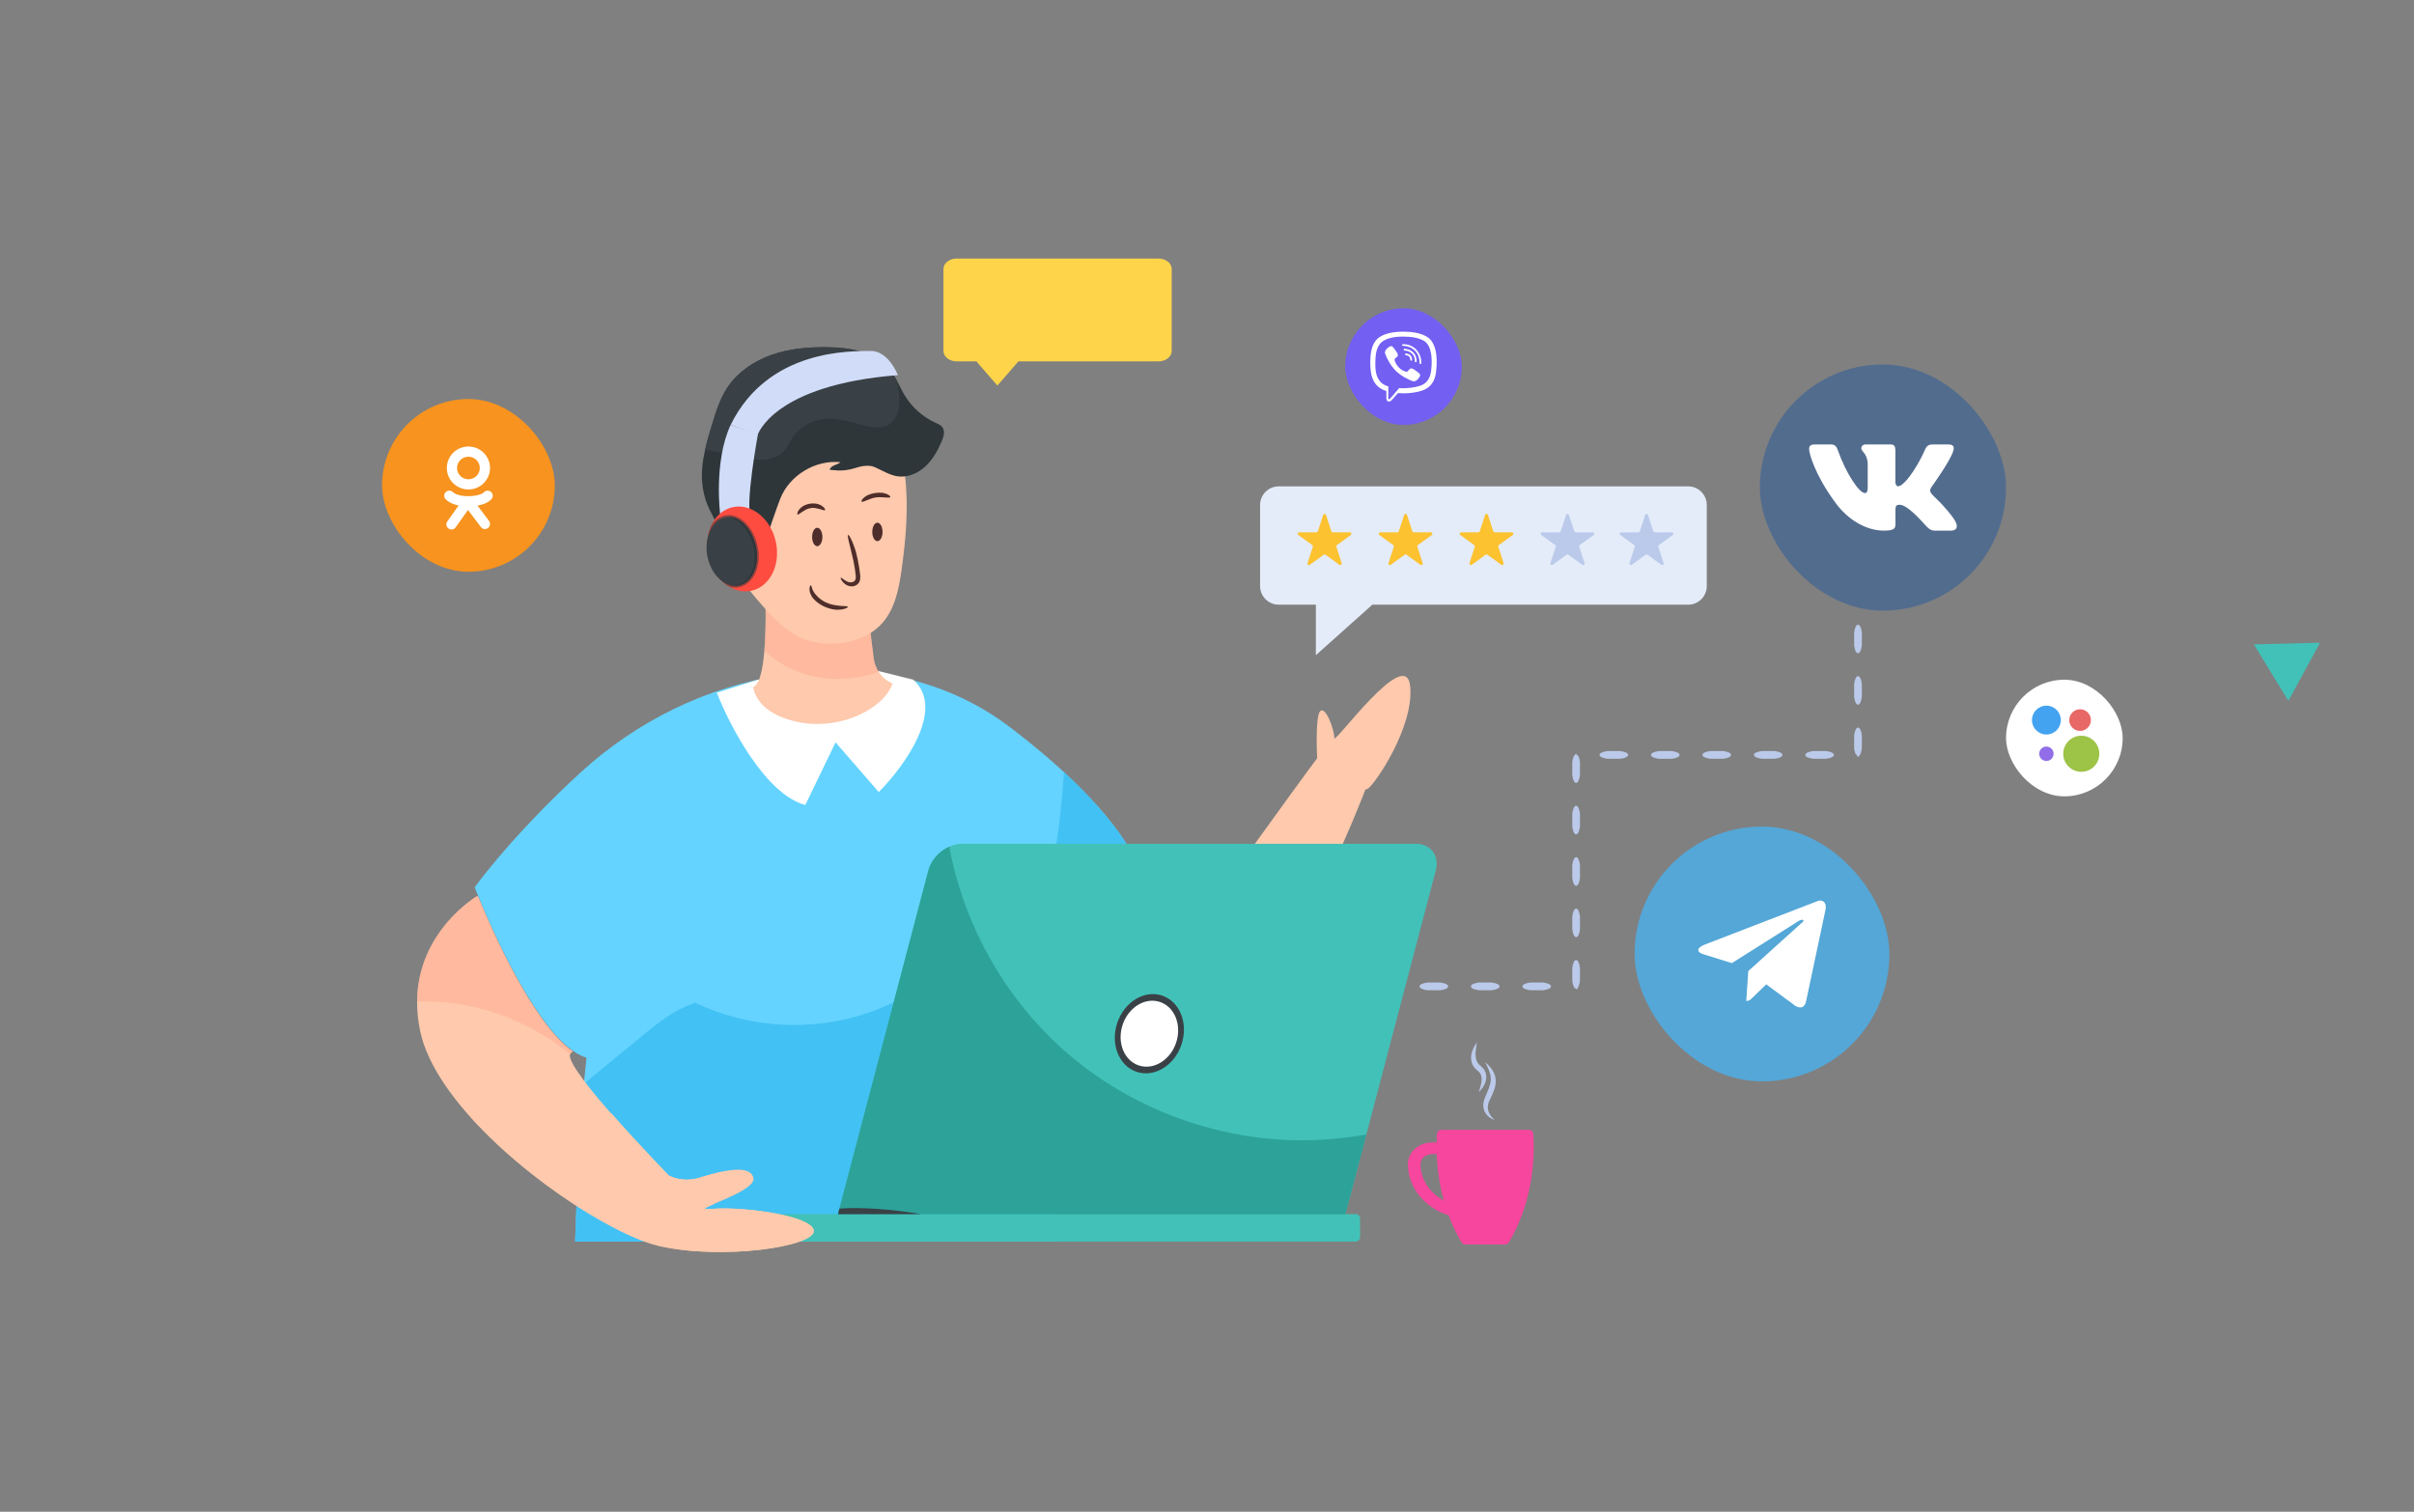 <svg width="479" height="300" viewBox="0 0 479 300" fill="none" xmlns="http://www.w3.org/2000/svg">
<rect x="0" y="0" width="479" height="300" fill="#808080" stroke="none"/>
<g clip-path="url(#clip0_119_609)">
<path d="M460.354 127.542L454.068 139.077L447.221 127.866L460.354 127.542Z" fill="#42C1B8"/>
<path d="M290.77 239.481L290.404 239.442C285.534 238.925 281.861 235.297 281.861 231.004C281.861 229.915 282.885 229.028 284.145 229.028H290.77V226.719H284.145C281.506 226.719 279.359 228.641 279.359 231.004C279.359 236.561 284.073 241.18 290.324 241.747L290.77 241.788V239.481Z" fill="#F6469D"/>
<path d="M290.772 246.96H298.639C298.95 246.96 299.242 246.801 299.402 246.534C302.921 240.669 304.732 233.11 304.256 225.043C304.229 224.577 303.833 224.209 303.366 224.209H286.028C285.561 224.209 285.166 224.577 285.139 225.043C284.664 233.11 286.49 240.669 290.009 246.534C290.169 246.801 290.461 246.96 290.772 246.96Z" fill="#F6469D"/>
<path d="M296.584 222.223C295.737 221.534 295.184 220.606 295.225 219.695C295.215 218.78 295.816 217.959 296.246 216.896C296.658 215.897 297.004 214.65 296.642 213.465C296.291 212.304 295.516 211.457 294.684 210.758C295.16 211.74 295.667 212.698 295.791 213.649C295.914 214.589 295.621 215.517 295.214 216.474C295.028 216.972 294.802 217.398 294.594 217.96C294.388 218.511 294.263 219.137 294.359 219.755C294.511 221.031 295.535 221.959 296.584 222.223Z" fill="#BBCAEA"/>
<path d="M293.058 206.847C292.521 207.601 292.055 208.434 291.928 209.445C291.859 209.945 291.911 210.471 292.076 210.984C292.233 211.489 292.63 211.989 292.993 212.297C293.369 212.609 293.612 212.812 293.757 213.116C293.926 213.415 293.985 213.795 294 214.188C294.011 214.977 293.682 215.833 293.427 216.73C294.07 216.07 294.675 215.305 294.866 214.27C294.965 213.763 294.924 213.212 294.72 212.682C294.51 212.136 294.035 211.731 293.73 211.46C293.11 210.987 292.863 210.305 292.795 209.476C292.741 208.663 292.943 207.774 293.058 206.847Z" fill="#BBCAEA"/>
<path d="M277.136 195.748C277.136 196.073 276.628 196.367 275.603 196.503H272.996C271.972 196.367 271.465 196.073 271.465 195.74C271.465 195.406 271.972 195.12 272.996 194.977H275.603C276.628 195.12 277.136 195.406 277.136 195.748ZM287.343 195.748C287.343 196.073 286.835 196.367 285.81 196.503H283.204C282.179 196.367 281.672 196.073 281.672 195.74C281.672 195.406 282.179 195.12 283.204 194.977H285.81C286.835 195.12 287.343 195.406 287.343 195.748ZM297.55 195.748C297.55 196.073 297.043 196.367 296.017 196.503H293.411C292.386 196.367 291.879 196.073 291.879 195.74C291.879 195.406 292.386 195.12 293.411 194.977H296.017C297.043 195.12 297.55 195.406 297.55 195.748ZM307.757 195.748C307.757 196.073 307.25 196.367 306.224 196.503H303.618C302.594 196.367 302.086 196.073 302.086 195.74C302.086 195.406 302.594 195.12 303.618 194.977H306.224C307.25 195.12 307.757 195.406 307.757 195.748ZM312.75 190.518C313.076 190.518 313.37 191.025 313.505 192.05V194.657C313.443 195.127 313.348 195.488 313.23 195.739L312.957 196.327L312.742 196.228C312.442 196.089 312.294 195.92 312.294 195.74C312.294 195.559 312.442 195.393 312.742 195.255L312.257 195.739C312.141 195.488 312.045 195.127 311.979 194.657V192.05C312.122 191.025 312.409 190.518 312.75 190.518ZM312.75 180.31C313.076 180.31 313.37 180.818 313.505 181.843V184.449C313.37 185.474 313.076 185.981 312.742 185.981C312.409 185.981 312.122 185.474 311.979 184.449V181.843C312.122 180.818 312.409 180.31 312.75 180.31ZM312.75 170.103C313.076 170.103 313.37 170.611 313.505 171.636V174.242C313.37 175.267 313.076 175.774 312.742 175.774C312.409 175.774 312.122 175.267 311.979 174.242V171.636C312.122 170.611 312.409 170.103 312.75 170.103ZM312.75 159.896C313.076 159.896 313.37 160.403 313.505 161.429V164.035C313.37 165.059 313.076 165.567 312.742 165.567C312.409 165.567 312.122 165.059 311.979 164.035V161.429C312.122 160.403 312.409 159.896 312.75 159.896ZM312.858 149.813C312.858 149.903 312.82 149.99 312.742 150.071L313.009 149.805C313.225 150.006 313.407 150.478 313.505 151.222V153.828C313.37 154.852 313.076 155.36 312.742 155.36C312.409 155.36 312.122 154.852 311.979 153.828V151.222C312.083 150.478 312.262 150.006 312.483 149.805L312.742 149.546C312.82 149.63 312.858 149.72 312.858 149.813ZM323.066 149.813C323.066 150.139 322.558 150.433 321.533 150.568H318.927C317.902 150.433 317.395 150.139 317.395 149.805C317.395 149.472 317.902 149.186 318.927 149.042H321.533C322.558 149.186 323.066 149.472 323.066 149.813ZM333.273 149.813C333.273 150.139 332.766 150.433 331.74 150.568H329.134C328.109 150.433 327.602 150.139 327.602 149.805C327.602 149.472 328.109 149.186 329.134 149.042H331.74C332.766 149.186 333.273 149.472 333.273 149.813ZM343.48 149.813C343.48 150.139 342.973 150.433 341.947 150.568H339.341C338.316 150.433 337.809 150.139 337.809 149.805C337.809 149.472 338.316 149.186 339.341 149.042H341.947C342.973 149.186 343.48 149.472 343.48 149.813ZM353.687 149.813C353.687 150.139 353.18 150.433 352.154 150.568H349.548C348.524 150.433 348.017 150.139 348.017 149.805C348.017 149.472 348.524 149.186 349.548 149.042H352.154C353.18 149.186 353.687 149.472 353.687 149.813ZM363.894 149.813C363.894 150.139 363.387 150.433 362.362 150.568H359.755C358.731 150.433 358.224 150.139 358.224 149.805C358.224 149.472 358.731 149.186 359.755 149.042H362.362C363.387 149.186 363.894 149.472 363.894 149.813ZM368.682 144.377C369.007 144.377 369.301 144.885 369.437 145.91V148.516C369.355 149.133 369.216 149.562 369.046 149.805L368.748 150.229L368.674 150.177C368.511 150.064 368.431 149.938 368.431 149.805C368.431 149.673 368.511 149.547 368.674 149.436L368.304 149.805C368.135 149.562 367.997 149.133 367.911 148.516V145.91C368.054 144.885 368.34 144.377 368.682 144.377ZM368.682 134.17C369.007 134.17 369.301 134.677 369.437 135.703V138.309C369.301 139.334 369.007 139.841 368.674 139.841C368.34 139.841 368.054 139.334 367.911 138.309V135.703C368.054 134.677 368.34 134.17 368.682 134.17ZM368.682 123.963C369.007 123.963 369.301 124.47 369.437 125.496V128.102C369.301 129.126 369.007 129.634 368.674 129.634C368.34 129.634 368.054 129.126 367.911 128.102V125.496C368.054 124.47 368.34 123.963 368.682 123.963ZM368.682 113.756C369.007 113.756 369.301 114.263 369.437 115.288V117.895C369.301 118.919 369.007 119.426 368.674 119.426C368.34 119.426 368.054 118.919 367.911 117.895V115.288C368.054 114.263 368.34 113.756 368.682 113.756ZM368.682 103.549C369.007 103.549 369.301 104.056 369.437 105.081V107.688C369.301 108.712 369.007 109.219 368.674 109.219C368.34 109.219 368.054 108.712 367.911 107.688V105.081C368.054 104.056 368.34 103.549 368.682 103.549ZM368.682 94.341C369.007 94.341 369.301 94.758 369.437 95.603V97.75C369.301 98.594 369.007 99.012 368.674 99.012C368.34 99.012 368.054 98.594 367.911 97.75V95.603C368.054 94.758 368.34 94.341 368.682 94.341Z" fill="#BBCAEA"/>
<path d="M338.669 100.217V116.302C338.669 118.343 337.014 119.997 334.965 119.997H272.306L261.101 130.018V119.997H253.735C251.694 119.997 250.031 118.343 250.031 116.302V100.217C250.031 98.168 251.694 96.513 253.735 96.513H334.965C337.014 96.513 338.669 98.168 338.669 100.217Z" fill="#E4ECF9"/>
<path d="M300.163 106.171L297.409 108.169C297.303 108.246 297.264 108.382 297.303 108.508L298.35 111.736C298.447 112.017 298.127 112.25 297.894 112.076L295.141 110.078C295.034 110.001 294.898 110.001 294.792 110.078L292.038 112.076C291.806 112.25 291.486 112.017 291.583 111.736L292.63 108.508C292.669 108.382 292.63 108.246 292.523 108.169L289.77 106.171C289.537 106.007 289.654 105.629 289.944 105.629H293.347C293.473 105.629 293.59 105.551 293.628 105.425L294.685 102.187C294.773 101.915 295.16 101.915 295.248 102.187L296.304 105.425C296.343 105.551 296.459 105.629 296.585 105.629H299.988C300.279 105.629 300.395 106.007 300.163 106.171ZM268.034 106.171L265.281 108.169C265.174 108.246 265.135 108.382 265.174 108.508L266.221 111.736C266.318 112.017 265.998 112.25 265.766 112.076L263.012 110.078C262.906 110.001 262.77 110.001 262.663 110.078L259.91 112.076C259.677 112.25 259.357 112.017 259.454 111.736L260.501 108.508C260.54 108.382 260.501 108.246 260.395 108.169L257.641 106.171C257.409 106.007 257.525 105.629 257.816 105.629H261.219C261.345 105.629 261.461 105.551 261.5 105.425L262.557 102.187C262.644 101.915 263.032 101.915 263.119 102.187L264.176 105.425C264.214 105.551 264.331 105.629 264.457 105.629H267.86C268.151 105.629 268.267 106.007 268.034 106.171ZM284.099 106.171L281.345 108.169C281.239 108.246 281.2 108.382 281.239 108.508L282.285 111.736C282.383 112.017 282.063 112.25 281.83 112.076L279.077 110.078C278.97 110.001 278.834 110.001 278.728 110.078L275.974 112.076C275.741 112.25 275.422 112.017 275.519 111.736L276.566 108.508C276.604 108.382 276.566 108.246 276.459 108.169L273.706 106.171C273.473 106.007 273.589 105.629 273.88 105.629H277.283C277.409 105.629 277.525 105.551 277.564 105.425L278.621 102.187C278.708 101.915 279.096 101.915 279.183 102.187L280.24 105.425C280.279 105.551 280.395 105.629 280.521 105.629H283.924C284.215 105.629 284.331 106.007 284.099 106.171Z" fill="#FCC230"/>
<path d="M313.474 108.169C313.368 108.246 313.329 108.382 313.368 108.508L314.415 111.736C314.511 112.017 314.192 112.25 313.959 112.076L311.206 110.078C311.099 110.001 310.963 110.001 310.857 110.078L308.103 112.076C307.871 112.25 307.551 112.017 307.648 111.736L308.695 108.508C308.733 108.382 308.695 108.246 308.588 108.169L305.835 106.171C305.602 106.007 305.718 105.629 306.009 105.629H309.412C309.538 105.629 309.654 105.551 309.693 105.425L310.75 102.187C310.837 101.915 311.225 101.915 311.312 102.187L312.369 105.425C312.408 105.551 312.524 105.629 312.65 105.629H316.053C316.344 105.629 316.46 106.007 316.227 106.171L313.474 108.169ZM329.162 108.169C329.055 108.246 329.016 108.382 329.055 108.508L330.102 111.736C330.199 112.017 329.879 112.25 329.647 112.076L326.893 110.078C326.787 110.001 326.651 110.001 326.544 110.078L323.791 112.076C323.558 112.25 323.238 112.017 323.335 111.736L324.382 108.508C324.421 108.382 324.382 108.246 324.276 108.169L321.522 106.171C321.29 106.007 321.406 105.629 321.697 105.629H325.1C325.226 105.629 325.342 105.551 325.381 105.425L326.438 102.187C326.525 101.915 326.913 101.915 327 102.187L328.057 105.425C328.095 105.551 328.212 105.629 328.338 105.629H331.741C332.032 105.629 332.148 106.007 331.915 106.171L329.162 108.169Z" fill="#BBCAEA"/>
<path d="M271.412 156.52C271.292 156.604 271.136 156.636 270.945 156.649C270.034 159.022 259.945 185.102 247.686 200.496C241.479 208.287 234.722 213.338 228.312 211.173C208.673 204.509 201.121 191.382 201.121 191.382L221.733 167.553C221.733 167.553 225.269 170.777 229.178 174.078C233.702 177.893 238.716 181.793 239.341 180.901C240.333 179.51 256.199 157.35 261.352 150.475C261.352 150.475 261.352 150.475 261.354 150.465C261.245 148.078 261.084 141.983 261.966 141.127C263.09 140.062 264.819 145.009 264.759 146.454C264.698 147.9 278.884 128.039 279.798 136.051C280.712 144.063 272.912 155.521 271.412 156.52Z" fill="#FEC9AC"/>
<path opacity="0.5" d="M246.993 201.347C240.973 208.571 234.374 213.217 228.019 211.099C208.549 204.581 200.918 192.165 200.918 192.165L220.935 170.094C220.935 170.094 224.467 173.166 228.37 176.315C229.693 181.701 231.718 186.898 234.896 191.409C237.932 195.718 242.172 199.335 246.993 201.347Z" fill="#FFAB90"/>
<path d="M115.173 209.419C115.574 209.619 115.975 209.782 116.376 209.901L114.991 223.419L114.116 246.383H209.676L206.231 207.489L205.367 201.97C206.05 202.434 207.152 202.697 208.493 202.547C208.549 202.54 208.606 202.534 208.662 202.528C208.75 202.515 208.844 202.496 208.938 202.484C209.05 202.465 209.169 202.44 209.288 202.415C209.313 202.409 209.339 202.402 209.364 202.396C209.508 202.365 209.652 202.327 209.796 202.283C210.053 202.208 210.316 202.12 210.585 202.014C210.623 202.001 210.666 201.989 210.71 201.97C210.861 201.908 211.011 201.839 211.168 201.77C211.249 201.732 211.33 201.695 211.412 201.651C211.493 201.613 211.569 201.569 211.656 201.525C211.744 201.482 211.825 201.438 211.913 201.388C212.07 201.3 212.233 201.2 212.395 201.099C212.571 200.993 212.753 200.874 212.928 200.749C213.085 200.636 213.241 200.517 213.404 200.398C213.485 200.335 213.567 200.273 213.655 200.197C213.742 200.128 213.83 200.06 213.911 199.984C214.676 199.345 215.453 198.556 216.217 197.61C216.304 197.504 216.386 197.397 216.474 197.284C216.555 197.178 216.643 197.065 216.724 196.952C218.597 194.453 220.389 190.957 221.848 186.165C221.93 185.896 222.011 185.62 222.093 185.345C222.494 183.954 222.869 182.457 223.208 180.853C223.277 180.534 223.345 180.208 223.408 179.876C223.477 179.55 223.54 179.212 223.602 178.874C223.79 177.859 223.966 176.8 224.128 175.698C224.179 175.341 224.235 174.977 224.285 174.608C224.348 174.113 224.41 173.612 224.473 173.104C224.598 172.052 224.717 170.962 224.818 169.84C224.818 169.84 222.199 163.463 211.118 153.221C208.286 150.609 204.91 147.746 200.882 144.67C199.059 143.273 197.267 142.033 195.532 141.006C183.259 133.698 169.398 131.799 155.221 133.958C139.985 136.312 126.199 143.243 115.261 153.24C112.085 156.147 109.247 158.928 106.766 161.496C98.541 169.991 94.188 176.08 94.188 176.08C94.188 176.08 94.494 176.882 95.058 178.247C97.827 184.969 106.766 205.303 115.173 209.419Z" fill="#64D3FF"/>
<path d="M142.229 137.459L150.37 134.888L174.367 133.174L181.223 134.888C187.737 140.716 179.366 152.172 174.367 157.171L165.797 147.315L159.798 159.742C151.913 157.685 144.8 144.03 142.229 137.459Z" fill="white"/>
<path d="M177.102 135.638C175.838 139.38 171.148 141.952 167.595 142.927C164.225 143.853 160.655 143.931 157.274 143.038C149.657 141.026 149.469 136.309 149.469 136.309C152.373 135.37 151.894 119.898 151.902 119.784H172.13C172.13 119.784 172.723 125.932 173.366 130.666C173.499 131.619 173.831 132.534 174.352 133.326C174.813 134.041 175.417 134.668 176.149 135.139C176.697 135.494 177.102 135.638 177.102 135.638Z" fill="#FEC9AC"/>
<path opacity="0.5" d="M174.353 133.326C167.441 135.827 159.281 135.012 153.427 130.577C152.812 130.111 152.23 129.613 151.676 129.08C152.047 124.629 151.903 119.784 151.903 119.784H172.13C172.13 119.784 172.724 125.932 173.367 130.666C173.5 131.619 173.832 132.534 174.353 133.326Z" fill="#FFAB90"/>
<path d="M178.916 112.952C178.372 116.826 177.585 120.911 174.94 123.792C172.591 126.347 169.057 127.563 165.589 127.727C163.706 127.817 161.8 127.624 160.02 127C156.413 125.741 153.623 122.872 151.117 119.997C150.186 118.936 149.27 117.853 148.406 116.732C147.512 115.572 146.395 114.617 145.196 113.775C145.191 113.771 145.185 113.767 145.179 113.763C144.223 113.092 143.442 112.196 142.704 111.3C142.111 110.586 141.512 109.829 141.36 108.927C141.221 108.11 141.475 107.257 141.947 106.585C142.238 106.186 142.589 105.84 142.988 105.55C142.214 101.362 142.662 96.931 144.326 93.003C146.541 87.774 150.881 83.482 156.141 81.334L175.733 78.259C175.817 81.188 177.07 83.93 177.96 86.715C180.659 95.115 180.139 104.206 178.916 112.952Z" fill="#FEC9AC"/>
<path d="M186.841 87.619C186.055 89.442 185.07 91.22 183.61 92.569C182.15 93.917 180.157 94.784 178.186 94.532C176.549 94.317 175.111 93.376 173.592 92.709C172.584 92.257 171.221 92.398 169.998 92.791C168.665 93.235 167.264 93.458 165.864 93.332L164.634 93.228C164.819 92.339 166.079 92.302 166.783 91.724C161.818 91.198 156.683 94.295 154.831 98.933C154.156 100.638 152.082 106.743 152.082 106.743C152.082 106.743 150.029 105.35 149.133 105.002C147.94 104.543 146.584 104.209 145.317 104.528C144.324 104.773 143.405 105.484 143.123 106.469C142.649 104.476 141.65 102.865 140.797 101.134C139.516 98.538 139.078 95.584 139.344 92.702C139.448 91.553 139.648 90.42 139.9 89.294C140.278 87.597 140.782 85.922 141.286 84.255C142.056 81.728 142.849 79.165 144.301 76.957C146.332 73.874 149.548 71.688 153.03 70.451C156.505 69.213 160.247 68.865 163.937 68.902C166.308 68.932 168.694 69.117 170.962 69.821C173.222 70.525 175.356 71.792 176.8 73.674C177.252 74.267 177.63 74.911 177.986 75.571C178.512 76.556 178.986 77.586 179.572 78.542C181.009 80.891 183.173 82.795 185.685 83.921C186.129 84.122 186.604 84.307 186.922 84.685C187.589 85.47 187.256 86.671 186.841 87.619Z" fill="#2E363A"/>
<path opacity="0.5" d="M148.266 112.315C148.311 112.76 147.955 113.205 147.518 113.256C147.303 113.286 147.096 113.234 146.895 113.153C146.199 112.879 145.665 112.301 145.206 111.708C144.369 110.633 143.628 109.389 143.598 108.025C143.591 107.595 143.665 107.136 143.954 106.817C144.361 106.366 145.08 106.336 145.673 106.499C146.866 106.817 147.851 107.803 148.185 108.989L148.266 112.315Z" fill="#FFAB90"/>
<path d="M176.401 84.24C174.926 85.159 173.014 84.84 171.332 84.403C168.709 83.721 166.049 82.81 163.36 83.151C160.692 83.477 158.225 85.114 156.869 87.426C156.535 88.004 156.261 88.619 155.861 89.153C154.883 90.45 153.23 91.087 151.615 91.205C149.992 91.324 148.385 90.983 146.799 90.642C145.243 90.316 143.694 89.983 142.146 89.649C141.397 89.486 140.664 89.331 139.9 89.294C140.278 87.597 140.782 85.922 141.286 84.255C142.057 81.728 142.849 79.165 144.302 76.957C146.332 73.874 149.548 71.688 153.03 70.451C156.506 69.213 160.247 68.865 163.938 68.902C166.309 68.932 168.695 69.117 170.962 69.821C173.222 70.525 175.356 71.792 176.801 73.674C177.253 74.267 177.631 74.911 177.986 75.571C178.12 76.667 178.342 77.771 178.423 78.876C178.579 80.883 178.112 83.181 176.401 84.24Z" fill="#3A4146"/>
<path d="M158.263 102.084C158.184 102.038 158.172 101.864 158.296 101.576C158.422 101.293 158.693 100.891 159.211 100.518C160.116 99.937 161.281 99.754 162.32 100.029C162.927 100.225 163.308 100.525 163.515 100.755C163.721 100.991 163.762 101.161 163.7 101.231C163.559 101.398 163.089 101.072 162.103 100.891C161.282 100.677 160.399 100.816 159.682 101.271C158.799 101.746 158.452 102.202 158.263 102.084ZM170.963 99.535C170.844 99.42 171.108 98.826 172.172 98.258C173.095 97.857 174.116 97.698 175.118 97.798C176.303 98.013 176.737 98.498 176.656 98.648C176.569 98.843 176.039 98.708 175.032 98.682C174.183 98.596 173.306 98.733 172.524 99.074C171.572 99.407 171.109 99.698 170.963 99.535ZM166.82 114.663C166.896 114.595 167.146 114.795 167.614 115.121C167.847 115.277 168.151 115.46 168.507 115.536C168.846 115.609 169.331 115.546 169.58 115.269C170.032 114.862 169.708 113.634 169.596 112.68C169.437 111.68 169.227 110.688 168.97 109.709C168.425 107.384 168.079 106.232 168.276 106.155C168.439 106.087 169.108 107.128 169.829 109.483C170.093 110.491 170.309 111.511 170.473 112.54C170.557 113.057 170.623 113.564 170.681 114.095C170.705 114.368 170.721 114.663 170.666 114.981C170.614 115.298 170.467 115.643 170.206 115.899C169.546 116.472 168.808 116.408 168.304 116.243C167.788 116.053 167.48 115.755 167.263 115.517C166.844 115.026 166.752 114.724 166.82 114.663ZM168.234 120.416C168.256 120.501 168.069 120.657 167.63 120.797C167.195 120.931 166.499 121.068 165.569 120.966C164.01 120.729 162.518 120.021 161.417 118.83C160.803 118.09 160.593 117.326 160.62 116.836C160.644 116.339 160.817 116.135 160.9 116.155C161.12 116.181 160.941 117.084 162.08 118.238C162.996 119.235 164.333 119.887 165.699 120.087C167.318 120.384 168.183 120.186 168.234 120.416Z" fill="#4F2D2A"/>
<path d="M174.1 107.385C174.663 107.385 175.119 106.566 175.119 105.556C175.119 104.545 174.663 103.726 174.1 103.726C173.538 103.726 173.082 104.545 173.082 105.556C173.082 106.566 173.538 107.385 174.1 107.385Z" fill="#4F2D2A"/>
<path d="M162.165 108.391C162.727 108.391 163.183 107.572 163.183 106.562C163.183 105.551 162.727 104.732 162.165 104.732C161.602 104.732 161.146 105.551 161.146 106.562C161.146 107.572 161.602 108.391 162.165 108.391Z" fill="#4F2D2A"/>
<path d="M224.818 169.842C221.936 201.684 208.725 204.246 205.367 201.972L206.231 207.491C202.454 198.564 198.67 189.631 194.887 180.705C196.628 184.069 201.896 183.968 204.684 181.406C207.478 178.844 208.386 174.866 209.025 171.139C210.046 165.207 210.742 159.224 211.118 153.223C222.199 163.465 224.818 169.842 224.818 169.842Z" fill="#42C1F4"/>
<path d="M203.708 189.09C202.493 187.142 201.246 185.206 199.987 183.277C199.173 182.024 198.358 180.771 197.538 179.525C197.068 180.402 196.567 181.26 196.028 182.106C195.928 182.275 195.815 182.45 195.702 182.619C190.115 191.239 181.539 197.917 171.779 201.143C161.1 204.67 148.741 204.142 137.944 198.99C132.408 200.821 128.005 205.204 123.527 208.773C120.926 210.845 118.37 212.976 115.841 215.138L114.993 223.419L114.117 246.383H209.678L206.233 207.489L205.368 201.97C206.051 202.433 207.154 202.696 208.494 202.546C208.551 202.54 208.607 202.534 208.663 202.527C208.751 202.515 208.845 202.496 208.939 202.483C209.052 202.465 209.171 202.44 209.29 202.415C209.315 202.408 209.34 202.402 209.365 202.396C209.509 202.364 209.653 202.327 209.797 202.283C210.054 202.208 210.317 202.12 210.586 202.014C210.624 202.001 210.668 201.989 210.712 201.97C210.862 201.907 211.012 201.838 211.169 201.769C208.864 197.453 206.333 193.244 203.708 189.09Z" fill="#42C1F4"/>
<path d="M135.115 246.383H268.991C269.479 246.383 269.875 245.987 269.875 245.499V241.816C269.875 241.327 269.479 240.931 268.991 240.931H135.115C134.627 240.931 134.23 241.327 134.23 241.816V245.499C134.23 245.987 134.627 246.383 135.115 246.383Z" fill="#42C1B8"/>
<path d="M166.273 240.939H266.957L271.121 225.14L284.895 172.741C285.669 169.812 283.891 167.442 280.962 167.442H190.909C190.037 167.442 189.181 167.64 188.359 168.018C186.4 168.874 184.755 170.667 184.211 172.741L166.273 240.939Z" fill="#42C1B8"/>
<path d="M166.273 240.939H266.957L271.121 225.14C268.274 225.633 265.394 225.979 262.497 226.161C244.312 227.263 225.782 221.026 211.941 209.144C199.714 198.644 191.288 183.849 188.359 168.018C186.4 168.874 184.755 170.667 184.211 172.741L166.273 240.939Z" fill="#2CA299"/>
<path d="M182.73 240.943H166.273L166.57 239.84C170.453 239.512 177.036 239.939 182.73 240.943Z" fill="#3A4146"/>
<path d="M234.45 207.248C235.836 203.065 234.101 198.727 230.576 197.559C227.05 196.39 223.068 198.834 221.682 203.017C220.296 207.2 222.03 211.538 225.556 212.706C229.082 213.874 233.064 211.431 234.45 207.248Z" fill="#3A4146"/>
<path d="M233.381 206.893C234.534 203.412 233.09 199.801 230.156 198.829C227.221 197.856 223.907 199.89 222.753 203.371C221.599 206.852 223.043 210.463 225.978 211.435C228.913 212.408 232.227 210.374 233.381 206.893Z" fill="white"/>
<path d="M161.408 244.298C161.414 247.395 143.206 250.11 130.753 247.248C127.84 246.573 123.915 244.878 119.549 242.43C105.228 234.4 86.255 218.384 83.362 204.58C82.935 202.502 82.744 200.546 82.763 198.723C82.878 184.651 94.725 177.794 94.725 177.794C94.796 177.902 94.866 178.01 94.949 178.125C94.949 178.131 94.955 178.131 94.955 178.138C94.987 178.221 95.019 178.303 95.057 178.386C97.663 184.702 105.706 203.038 113.647 208.64C113.482 208.793 113.329 208.927 113.195 209.06C113.157 209.099 113.125 209.143 113.125 209.194C111.869 211.986 132.639 233.253 132.639 233.253C132.639 233.253 135.176 234.77 138.643 233.737C142.123 232.705 148.668 230.691 149.49 233.693C150.299 236.707 135.386 240.461 141.192 239.9C146.01 239.448 156.705 240.639 160.248 242.832C160.975 243.272 161.408 243.769 161.408 244.298Z" fill="#FEC9AC"/>
<path opacity="0.5" d="M113.648 208.64C113.482 208.793 113.329 208.926 113.196 209.06C113.157 209.099 113.125 209.143 113.125 209.194C107.594 204.644 101.004 201.387 94.019 199.819C90.329 198.984 86.549 198.627 82.764 198.723C82.878 184.651 94.726 177.793 94.726 177.793C94.796 177.902 94.866 178.01 94.949 178.125C94.949 178.131 94.956 178.131 94.956 178.138C94.987 178.221 95.019 178.303 95.058 178.386C97.664 184.702 105.707 203.038 113.648 208.64Z" fill="#FFAB90"/>
<path d="M161.503 244.3C161.515 247.398 143.308 250.116 130.843 247.251C127.942 246.577 124.011 244.876 119.64 242.427C110.837 237.492 100.258 229.522 92.752 220.914H121.305C126.68 227.048 132.729 233.256 132.729 233.256C132.729 233.256 135.276 234.775 138.741 233.734C140.014 233.354 141.692 232.852 143.357 232.497L141.667 238.937C139.88 239.696 139.072 240.113 141.288 239.905C141.324 239.905 141.373 239.892 141.422 239.892C144.312 239.648 149.21 239.966 153.446 240.712C156.336 241.227 158.919 241.949 160.339 242.831C161.074 243.272 161.503 243.773 161.503 244.3Z" fill="#FEC9AC"/>
<path d="M148.982 102.618C148.982 102.618 144.935 100.489 142.902 102.121C142.902 102.121 141.566 91.615 144.982 84.311L150.397 86.151C150.397 86.151 147.815 100.139 148.982 102.618Z" fill="#D1DCF8"/>
<path d="M140.587 110.473C141.209 113.171 142.801 115.326 144.758 116.465C146.117 117.258 147.653 117.559 149.162 117.211C152.843 116.362 154.973 111.967 153.917 107.396C152.863 102.826 149.023 99.81 145.342 100.659C143.558 101.07 142.138 102.315 141.269 104.008C140.345 105.809 140.043 108.117 140.587 110.473Z" fill="#FE4C40"/>
<path opacity="0.5" d="M140.587 110.473C141.209 113.171 142.801 115.326 144.758 116.465C144.871 116.496 144.985 116.521 145.099 116.543C145.634 116.643 146.169 116.638 146.689 116.527C148.089 116.228 149.238 115.204 149.925 113.642C150.594 112.122 150.745 110.264 150.349 108.412C149.667 105.221 147.596 102.694 145.31 102.266C144.813 102.173 144.314 102.178 143.828 102.282C142.848 102.491 141.958 103.1 141.269 104.008C140.345 105.809 140.043 108.117 140.587 110.473Z" fill="#2E363A"/>
<path d="M140.39 110.537C141.175 114.215 143.961 116.737 146.613 116.171C149.265 115.605 150.779 112.165 149.993 108.487C149.208 104.81 146.556 102.071 143.904 102.637C141.252 103.203 139.605 106.86 140.39 110.537Z" fill="#3A4146"/>
<path d="M144.195 115.876C144.972 116.228 145.799 116.345 146.612 116.171C149.264 115.605 150.778 112.165 149.992 108.487C149.267 105.092 146.95 102.497 144.512 102.565C146.633 102.927 148.632 105.181 149.44 108.122C150.435 111.749 149.122 115.27 146.507 115.988C145.744 116.197 144.955 116.145 144.195 115.876Z" fill="#2E363A"/>
<path d="M150.35 86.278C150.35 86.278 153.468 76.375 178.161 74.446C178.161 74.446 176.323 69.553 172.678 69.64C169.033 69.727 152.487 69.085 144.982 84.311L150.35 86.278Z" fill="#D1DCF8"/>
<path d="M232.498 53.386V69.634C232.498 70.784 231.332 71.71 229.885 71.71H202.076L197.908 76.514L193.739 71.71H189.819C188.371 71.71 187.205 70.784 187.205 69.634V53.386C187.205 52.236 188.371 51.31 189.819 51.31H229.885C231.332 51.31 232.498 52.236 232.498 53.386Z" fill="#FED44A"/>
<path d="M368.673 98.766C371.117 98.766 373.099 96.785 373.099 94.341C373.099 91.897 371.117 89.916 368.673 89.916C366.229 89.916 364.248 91.897 364.248 94.341C364.248 96.785 366.229 98.766 368.673 98.766Z" fill="#BBCAEA"/>
<rect x="349.199" y="72.325" width="48.85" height="48.85" rx="24.425" fill="#526C8E"/>
<g clip-path="url(#clip1_119_609)">
<path fill-rule="evenodd" clip-rule="evenodd" d="M387.607 89.359C387.81 88.692 387.607 88.201 386.636 88.201H383.431C382.615 88.201 382.239 88.625 382.035 89.093C382.035 89.093 380.404 92.996 378.095 95.532C377.348 96.267 377.008 96.5 376.6 96.5C376.396 96.5 376.09 96.267 376.09 95.599V89.359C376.09 88.558 375.865 88.201 375.186 88.201H370.145C369.635 88.201 369.329 88.573 369.329 88.926C369.329 89.684 370.484 89.86 370.603 91.995V96.633C370.603 97.65 370.416 97.835 370.008 97.835C368.921 97.835 366.277 93.913 364.707 89.427C364.403 88.553 364.096 88.201 363.276 88.201H360.068C359.152 88.201 358.969 88.625 358.969 89.093C358.969 89.926 360.056 94.064 364.031 99.536C366.681 103.273 370.412 105.299 373.811 105.299C375.849 105.299 376.101 104.85 376.101 104.074V101.25C376.101 100.349 376.294 100.17 376.94 100.17C377.416 100.17 378.231 100.404 380.133 102.206C382.307 104.342 382.665 105.299 383.889 105.299H387.094C388.01 105.299 388.47 104.85 388.206 103.961C387.915 103.077 386.877 101.793 385.501 100.27C384.753 99.403 383.632 98.469 383.291 98.001C382.816 97.401 382.952 97.134 383.291 96.6C383.291 96.6 387.199 91.195 387.606 89.359H387.607Z" fill="white"/>
</g>
<rect x="266.926" y="61.184" width="23.14" height="23.14" rx="11.57" fill="#735FF2"/>
<g clip-path="url(#clip2_119_609)">
<path d="M278.146 65.814C277.032 65.827 274.637 66.01 273.297 67.24C272.3 68.227 271.952 69.687 271.911 71.492C271.878 73.291 271.837 76.669 275.093 77.589V78.99C275.093 78.99 275.073 79.551 275.443 79.666C275.899 79.81 276.159 79.379 276.593 78.915L277.402 78C279.63 78.186 281.337 77.759 281.533 77.695C281.985 77.551 284.532 77.226 284.948 73.847C285.375 70.358 284.74 68.159 283.594 67.165H283.587C283.241 66.847 281.852 65.834 278.747 65.823C278.747 65.823 278.517 65.807 278.146 65.814V65.814ZM278.184 66.795C278.501 66.793 278.693 66.806 278.693 66.806C281.321 66.813 282.575 67.604 282.871 67.871C283.836 68.697 284.333 70.679 283.969 73.592C283.623 76.417 281.558 76.596 281.176 76.718C281.013 76.77 279.51 77.14 277.617 77.018C277.617 77.018 276.207 78.72 275.766 79.158C275.696 79.235 275.614 79.257 275.562 79.246C275.488 79.228 275.465 79.135 275.47 79.009L275.483 76.684C272.721 75.92 272.884 73.039 272.914 71.534C272.947 70.028 273.23 68.797 274.071 67.963C275.203 66.94 277.237 66.802 278.183 66.795H278.184ZM278.393 68.299C278.37 68.299 278.347 68.304 278.326 68.312C278.305 68.321 278.286 68.333 278.27 68.349C278.254 68.365 278.241 68.384 278.232 68.405C278.223 68.426 278.219 68.449 278.219 68.471C278.219 68.569 278.297 68.645 278.393 68.645C278.823 68.637 279.25 68.714 279.65 68.872C280.051 69.03 280.416 69.266 280.725 69.565C281.355 70.177 281.662 71 281.674 72.076C281.674 72.171 281.751 72.249 281.848 72.249V72.243C281.894 72.243 281.938 72.225 281.97 72.192C282.003 72.16 282.021 72.117 282.022 72.071C282.043 71.564 281.961 71.059 281.781 70.586C281.6 70.112 281.326 69.68 280.973 69.316C280.286 68.645 279.416 68.299 278.393 68.299V68.299ZM276.106 68.697C275.983 68.68 275.858 68.704 275.751 68.767H275.742C275.494 68.913 275.27 69.096 275.079 69.312C274.921 69.495 274.835 69.68 274.813 69.858C274.799 69.965 274.808 70.071 274.84 70.173L274.851 70.18C275.03 70.704 275.263 71.208 275.547 71.682C275.914 72.349 276.365 72.966 276.89 73.517L276.905 73.54L276.93 73.558L276.946 73.576L276.964 73.592C277.517 74.118 278.135 74.571 278.803 74.941C279.567 75.356 280.03 75.553 280.308 75.635V75.639C280.39 75.664 280.464 75.675 280.539 75.675C280.776 75.657 281 75.561 281.176 75.402C281.391 75.211 281.572 74.987 281.714 74.737V74.733C281.847 74.482 281.802 74.245 281.61 74.084C281.225 73.748 280.809 73.449 280.367 73.192C280.071 73.031 279.77 73.129 279.649 73.291L279.389 73.619C279.255 73.781 279.013 73.759 279.013 73.759L279.006 73.763C277.201 73.302 276.72 71.474 276.72 71.474C276.72 71.474 276.697 71.226 276.864 71.099L277.189 70.837C277.345 70.71 277.454 70.41 277.287 70.114C277.031 69.671 276.733 69.255 276.396 68.871C276.323 68.78 276.219 68.718 276.105 68.697L276.106 68.697ZM278.693 69.213C278.462 69.213 278.462 69.561 278.695 69.561C278.981 69.566 279.264 69.626 279.527 69.74C279.79 69.855 280.028 70.019 280.227 70.225C280.409 70.425 280.548 70.66 280.638 70.916C280.727 71.171 280.764 71.442 280.747 71.712C280.747 71.758 280.766 71.801 280.799 71.833C280.831 71.865 280.875 71.883 280.921 71.884L280.928 71.893C280.974 71.892 281.018 71.874 281.05 71.841C281.083 71.809 281.101 71.765 281.102 71.719C281.117 71.029 280.903 70.451 280.482 69.988C280.06 69.524 279.47 69.264 278.717 69.213H278.693ZM278.978 70.148C278.74 70.141 278.731 70.496 278.967 70.503C279.538 70.533 279.816 70.822 279.852 71.416C279.853 71.461 279.872 71.504 279.904 71.536C279.936 71.568 279.979 71.585 280.024 71.586H280.031C280.054 71.585 280.077 71.579 280.098 71.569C280.119 71.559 280.138 71.545 280.154 71.528C280.169 71.511 280.181 71.491 280.189 71.469C280.196 71.447 280.2 71.424 280.198 71.4C280.157 70.626 279.735 70.189 278.985 70.149H278.978V70.148Z" fill="white"/>
</g>
<rect x="75.809" y="79.181" width="34.281" height="34.281" rx="17.14" fill="#F7931E"/>
<path d="M89.16 98.375C89.906 99.13 91.373 99.464 92.836 99.474M96.761 98.375C96.192 99.069 94.517 99.485 92.836 99.474M89.589 104.058L92.836 99.474M92.836 99.474L96.219 103.968" stroke="white" stroke-width="2.03" stroke-linecap="round" stroke-linejoin="round"/>
<path d="M96.219 92.871C96.219 94.66 94.76 96.119 92.949 96.119C91.138 96.119 89.679 94.66 89.679 92.871C89.679 91.082 91.138 89.623 92.949 89.623C94.76 89.623 96.219 91.082 96.219 92.871Z" stroke="white" stroke-width="2.03"/>
<rect x="398.051" y="134.888" width="23.14" height="23.14" rx="11.57" fill="white"/>
<circle cx="406.058" cy="142.895" r="2.865" fill="#43A3F0"/>
<circle cx="412.982" cy="149.58" r="3.581" fill="#9DC347"/>
<circle cx="406.057" cy="149.58" r="1.432" fill="#916DE7"/>
<circle cx="412.742" cy="142.895" r="2.149" fill="#E76866"/>
<rect x="324.346" y="164.027" width="50.565" height="50.565" rx="25.282" fill="#54A7D7"/>
<path d="M360.582 178.839L338.17 187.482C336.64 188.096 336.649 188.949 337.889 189.33L343.643 191.125L356.957 182.725C357.587 182.342 358.162 182.548 357.689 182.968L346.902 192.703H346.9L346.902 192.704L346.505 198.635C347.087 198.635 347.343 198.368 347.67 198.054L350.465 195.336L356.278 199.63C357.35 200.22 358.12 199.917 358.387 198.638L362.203 180.652C362.594 179.086 361.605 178.376 360.582 178.839Z" fill="white"/>
</g>
<defs>
<clipPath id="clip0_119_609">
<rect width="479" height="299.375" fill="white"/>
</clipPath>
<clipPath id="clip1_119_609">
<rect width="29.31" height="29.31" fill="white" transform="translate(358.969 82.095)"/>
</clipPath>
<clipPath id="clip2_119_609">
<rect width="13.884" height="13.884" fill="white" transform="translate(271.553 65.812)"/>
</clipPath>
</defs>
</svg>
